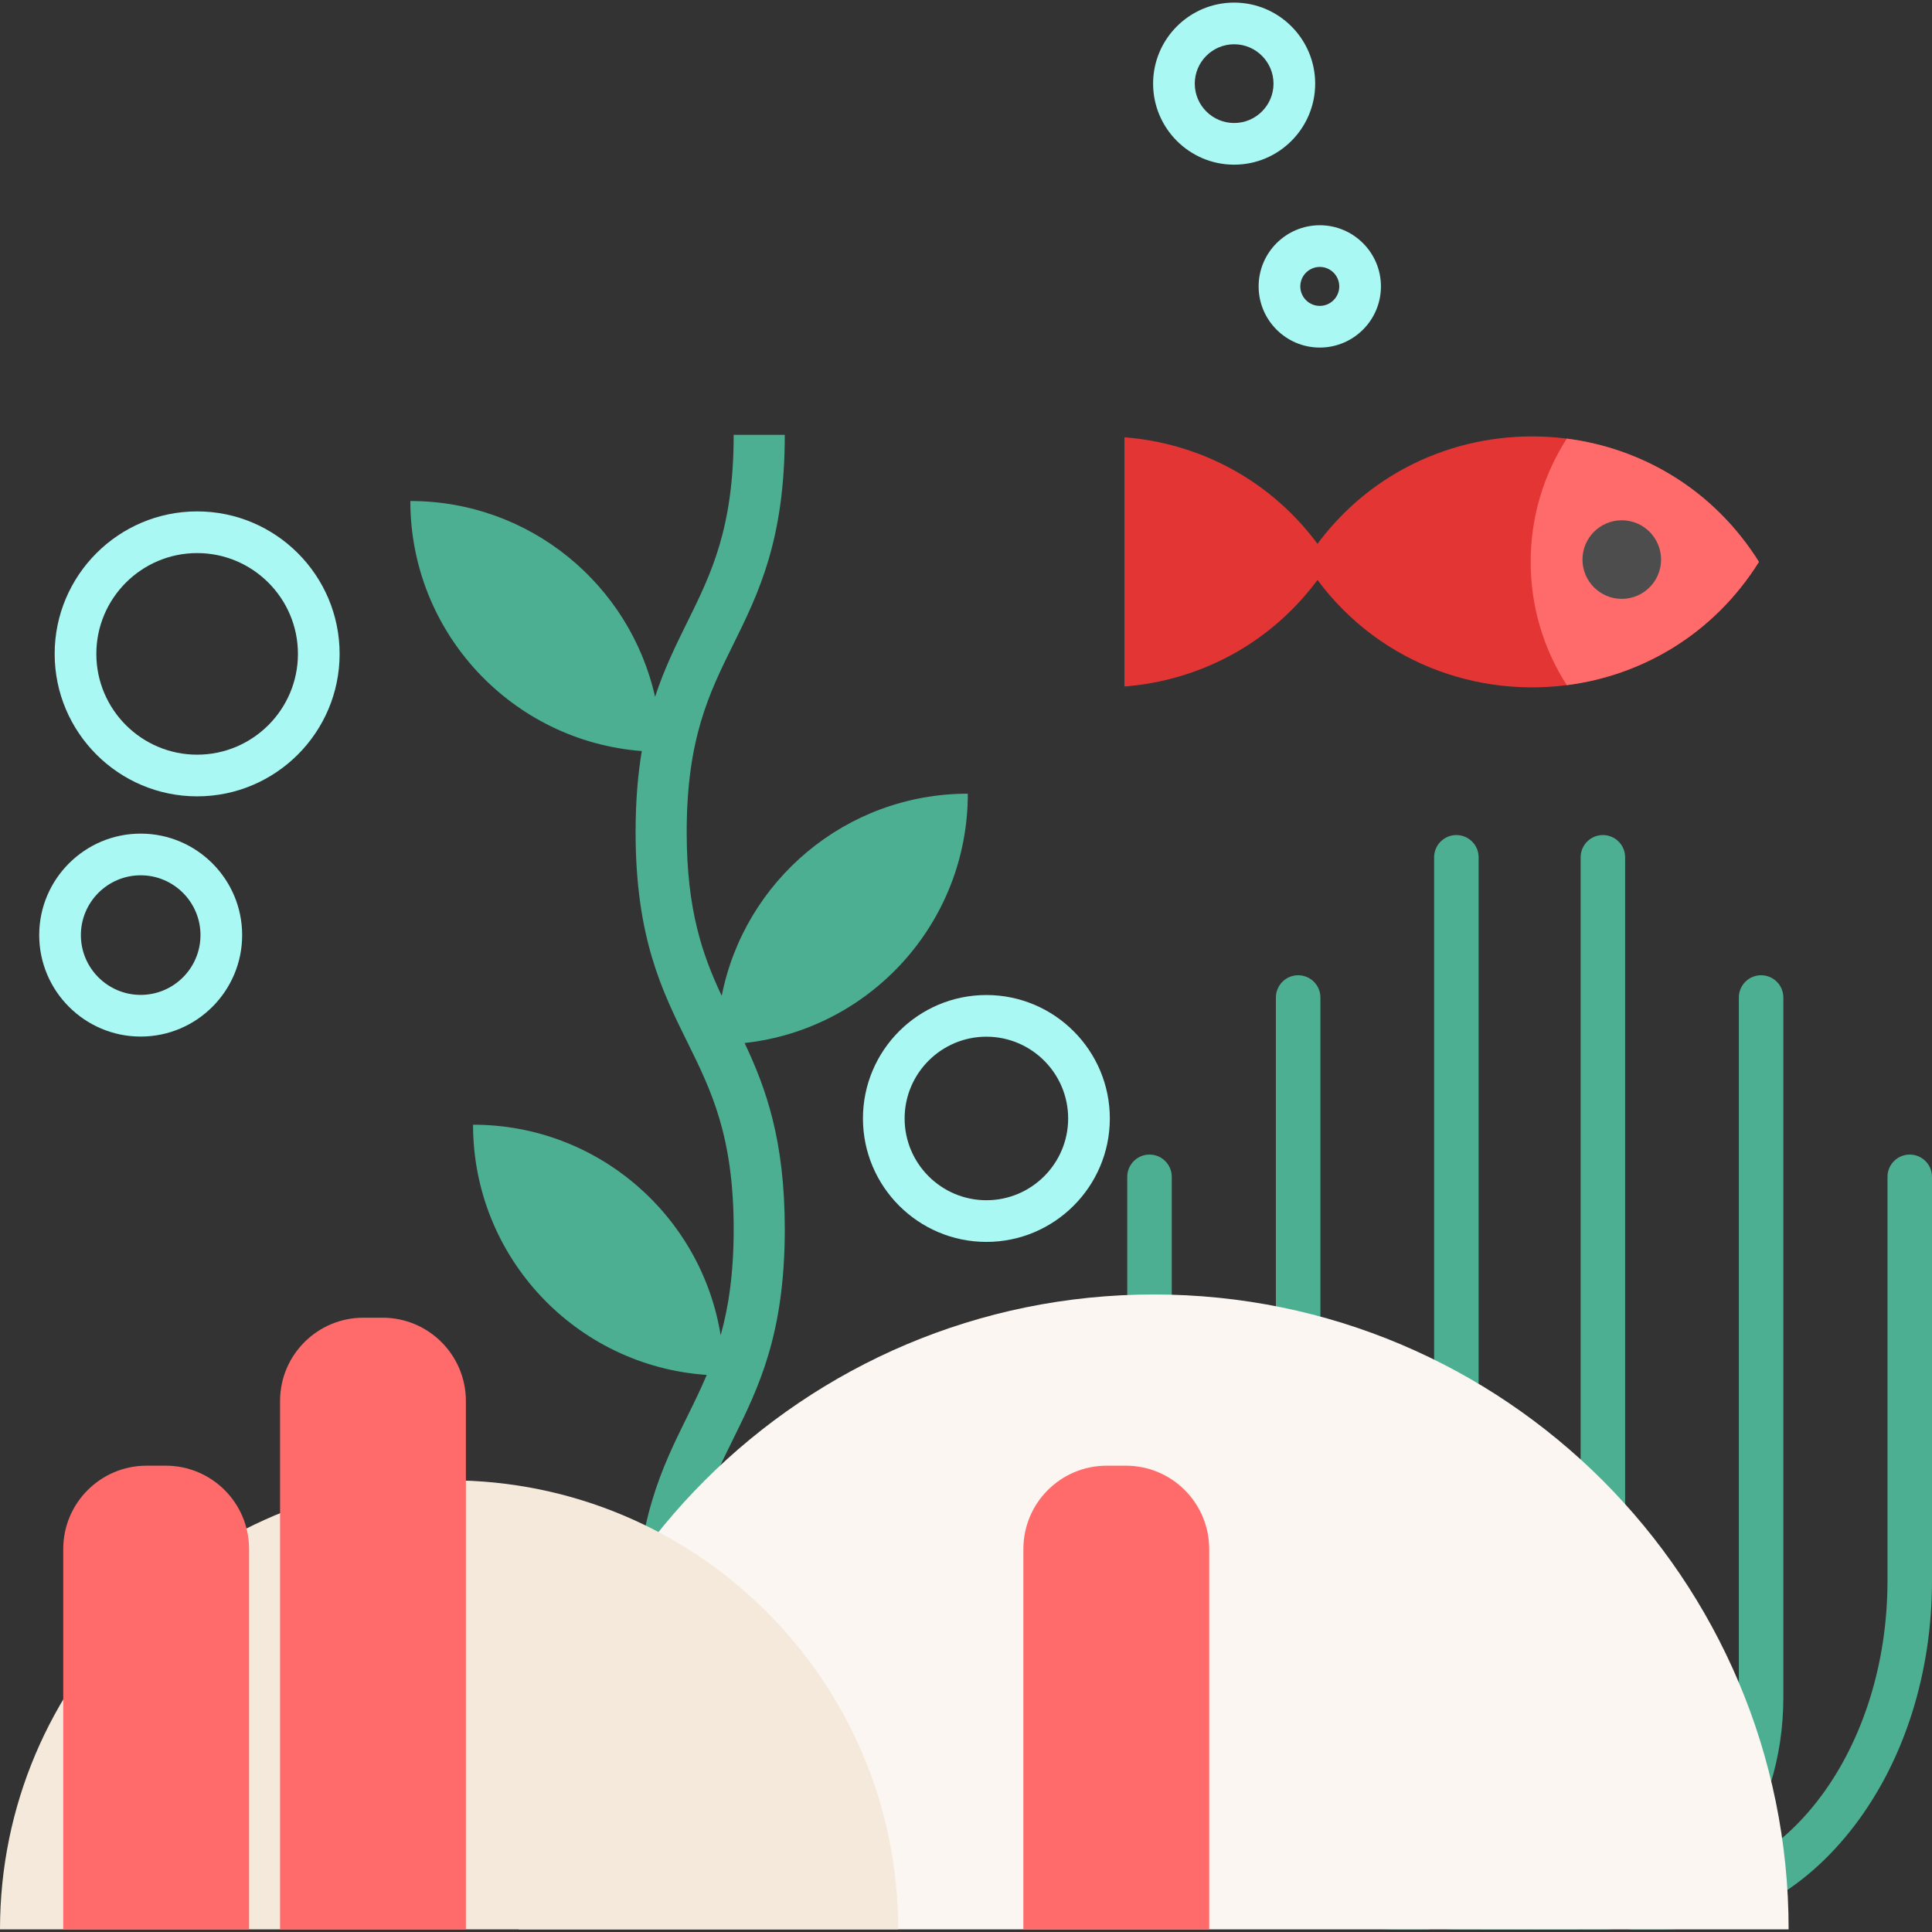 <?xml version="1.0" encoding="UTF-8"?>
<svg xmlns="http://www.w3.org/2000/svg" xmlns:xlink="http://www.w3.org/1999/xlink" height="800px" width="800px" version="1.1" id="Capa_1" viewBox="0 0 417.26 417.26" xml:space="preserve" fill="#000000" stroke="#000000" stroke-width="0.004">

<rect x="0" y="0" width="417.26" height="417.26" fill="#333333" stroke="none"/>

<g id="SVGRepo_bgCarrier" stroke-width="0"></g>

<g id="SVGRepo_tracerCarrier" stroke-linecap="round" stroke-linejoin="round"></g>

<g id="SVGRepo_iconCarrier"> <g> <g> <path style="fill:#4CAF91;" d="M340.165,416.698h-25.462c-10.711,0-20.693-5.386-28.109-15.166 c-7.115-9.383-11.033-21.787-11.033-34.925V215.433c0-2.654,2.152-4.806,4.806-4.806s4.806,2.152,4.806,4.806v151.174 c0,22.32,13.247,40.478,29.53,40.478h25.462c2.654,0,4.806,2.152,4.806,4.806C344.971,414.546,342.819,416.698,340.165,416.698z"></path> <path style="fill:#4CAF91;" d="M332.535,416.698c-12.575,0-22.805-12.805-22.805-28.545V185.155c0-2.654,2.152-4.806,4.806-4.806 s4.806,2.152,4.806,4.806v202.999c0,10.262,6.042,18.932,13.193,18.932c2.654,0,4.806,2.152,4.806,4.806 C337.341,414.546,335.189,416.698,332.535,416.698z"></path> <path style="fill:#4CAF91;" d="M308.06,416.698h-6.336c-15.82,0-30.605-8.01-41.633-22.554 c-10.727-14.148-16.635-32.885-16.635-52.761v-87.221c0-2.654,2.152-4.806,4.806-4.806s4.806,2.152,4.806,4.806v87.221 c0,36.229,21.827,65.703,48.655,65.703h6.336c2.654,0,4.806,2.152,4.806,4.806C312.866,414.546,310.714,416.698,308.06,416.698z"></path> <path style="fill:#4CAF91;" d="M346.012,416.698h-25.461c-2.654,0-4.806-2.152-4.806-4.806c0-2.654,2.152-4.806,4.806-4.806 h25.461c16.283,0,29.53-18.158,29.53-40.478V215.433c0-2.654,2.152-4.806,4.806-4.806c2.654,0,4.806,2.152,4.806,4.806v151.174 c0,13.138-3.918,25.541-11.033,34.925C366.706,411.312,356.723,416.698,346.012,416.698z"></path> <path style="fill:#4CAF91;" d="M328.181,416.698c-2.654,0-4.806-2.152-4.806-4.806c0-2.654,2.152-4.806,4.806-4.806 c7.151,0,13.193-8.67,13.193-18.932V185.155c0-2.654,2.152-4.806,4.806-4.806c2.654,0,4.806,2.152,4.806,4.806v202.999 C350.986,403.893,340.755,416.698,328.181,416.698z"></path> <path style="fill:#4CAF91;" d="M358.992,416.698h-6.336c-2.654,0-4.806-2.152-4.806-4.806c0-2.654,2.152-4.806,4.806-4.806h6.336 c26.829,0,48.656-29.474,48.656-65.703v-87.221c0-2.654,2.152-4.806,4.806-4.806c2.654,0,4.806,2.152,4.806,4.806v87.221 c0,19.876-5.908,38.613-16.635,52.761C389.597,408.688,374.812,416.698,358.992,416.698z"></path> </g> <path style="fill:#4CAF91;" d="M209.023,171.417c-26.324,0-48.254,18.775-53.152,43.663c-4.142-8.828-7.565-18.484-7.565-35.379 c0-20.159,4.868-30.015,10.022-40.45c5.487-11.112,11.162-22.602,11.162-45.338h-11.037c0,20.159-4.868,30.015-10.021,40.45 c-2.457,4.975-4.95,10.029-6.955,16.13c-5.423-24.2-27.02-42.288-52.856-42.288h0l0,0c0,28.511,22.027,51.862,49.989,54.004 c-0.841,5.037-1.339,10.77-1.339,17.491c0,22.735,5.675,34.225,11.162,45.336c5.153,10.434,10.021,20.29,10.021,40.448 c0,9.574-1.105,16.809-2.81,22.9c-4.165-25.784-26.517-45.478-53.477-45.478l0,0c0,28.674,22.279,52.131,50.469,54.041 c-1.31,3.112-2.743,6.029-4.203,8.986c-5.487,11.112-11.162,22.602-11.162,45.337h11.037c0-20.158,4.868-30.014,10.022-40.449 c5.487-11.111,11.162-22.602,11.162-45.337c0-19.29-4.085-30.483-8.675-40.22C187.926,222.289,209.023,199.321,209.023,171.417 L209.023,171.417L209.023,171.417z"></path> <path style="fill:#fbf6f2;" d="M386.295,416.698c0-75.733-61.394-137.126-137.126-137.126s-137.126,61.394-137.126,137.126"></path> <path style="fill:#f5e9dc;" d="M193.984,416.698c0-53.567-43.425-96.992-96.992-96.992S0,363.131,0,416.698"></path> <path style="fill:#FF6B6B;" d="M82.621,284.589h-4.136c-9.941,0-17.999,8.058-17.999,17.999v114.111h40.135V302.588 C100.62,292.647,92.561,284.589,82.621,284.589z"></path> <circle style="fill:#FF6B6B;" cx="80.553" cy="305.071" r="11.149"></circle> <path style="fill:#FF6B6B;" d="M35.795,316.549h-4.136c-9.941,0-17.999,8.058-17.999,17.999v82.15h40.135v-82.15 C53.794,324.608,45.735,316.549,35.795,316.549z"></path> <circle style="fill:#FF6B6B;" cx="33.727" cy="337.032" r="11.149"></circle> <path style="fill:#FF6B6B;" d="M243.157,316.549h-4.136c-9.941,0-17.999,8.058-17.999,17.999v82.15h40.135v-82.15 C261.156,324.608,253.097,316.549,243.157,316.549z"></path> <circle style="fill:#FF6B6B;" cx="241.089" cy="337.032" r="11.149"></circle> <path style="fill:#AAF8F3;" d="M30.384,223.87c-12.084,0-21.915-9.831-21.915-21.915S18.3,180.04,30.384,180.04 s21.915,9.831,21.915,21.915S42.468,223.87,30.384,223.87z M30.384,189.04c-7.121,0-12.915,5.793-12.915,12.915 s5.794,12.915,12.915,12.915s12.915-5.793,12.915-12.915S37.505,189.04,30.384,189.04z"></path> <path style="fill:#AAF8F3;" d="M285.038,75.064c-7.283,0-13.208-5.925-13.208-13.208s5.925-13.208,13.208-13.208 c7.282,0,13.207,5.925,13.207,13.208S292.321,75.064,285.038,75.064z M285.038,57.649c-2.32,0-4.208,1.888-4.208,4.208 c0,2.32,1.888,4.208,4.208,4.208c2.319,0,4.207-1.888,4.207-4.208C289.245,59.536,287.358,57.649,285.038,57.649z"></path> <path style="fill:#AAF8F3;" d="M266.541,35.565c-9.65,0-17.502-7.852-17.502-17.502s7.852-17.502,17.502-17.502 s17.502,7.852,17.502,17.502S276.192,35.565,266.541,35.565z M266.541,9.561c-4.688,0-8.502,3.814-8.502,8.502 s3.814,8.502,8.502,8.502s8.502-3.814,8.502-8.502S271.229,9.561,266.541,9.561z"></path> <path style="fill:#AAF8F3;" d="M213.033,268.218c-14.7,0-26.659-11.959-26.659-26.66c0-14.7,11.959-26.659,26.659-26.659 s26.66,11.959,26.66,26.659C239.693,256.259,227.733,268.218,213.033,268.218z M213.033,223.899 c-9.737,0-17.659,7.922-17.659,17.659c0,9.738,7.922,17.66,17.659,17.66c9.738,0,17.66-7.922,17.66-17.66 C230.693,231.821,222.771,223.899,213.033,223.899z"></path> <path style="fill:#AAF8F3;" d="M42.577,171.989c-16.967,0-30.771-13.803-30.771-30.77s13.804-30.77,30.771-30.77 s30.77,13.803,30.77,30.77S59.544,171.989,42.577,171.989z M42.577,119.45c-12.004,0-21.771,9.766-21.771,21.77 s9.767,21.77,21.771,21.77s21.77-9.766,21.77-21.77S54.581,119.45,42.577,119.45z"></path> <g> <path style="fill:#e43535;" d="M379.885,121.353c-9.83,15.67-25.29,24.54-41.5,26.62c-21.19,2.73-43.66-6.15-56.51-26.62 c11.34-18.07,30.17-27.1,49.01-27.1c2.51,0,5.01,0.16,7.5,0.48C354.595,96.813,370.055,105.683,379.885,121.353z"></path> <path style="fill:#FF6B6B;" d="M379.885,121.353c-9.83,15.67-25.29,24.54-41.5,26.62c-4.94-7.67-7.8-16.81-7.8-26.62 s2.86-18.95,7.8-26.62C354.595,96.813,370.055,105.683,379.885,121.353z"></path> <circle style="fill:#4D4D4D;" cx="350.26" cy="120.853" r="8.486"></circle> <path style="fill:#e43535;" d="M245.709,94.733c-0.951-0.122-1.903-0.214-2.857-0.289v53.818c0.954-0.076,1.907-0.166,2.857-0.289 c16.21-2.08,31.67-10.95,41.5-26.62C277.379,105.683,261.918,96.813,245.709,94.733z"></path> </g> </g> </g>

</svg>
